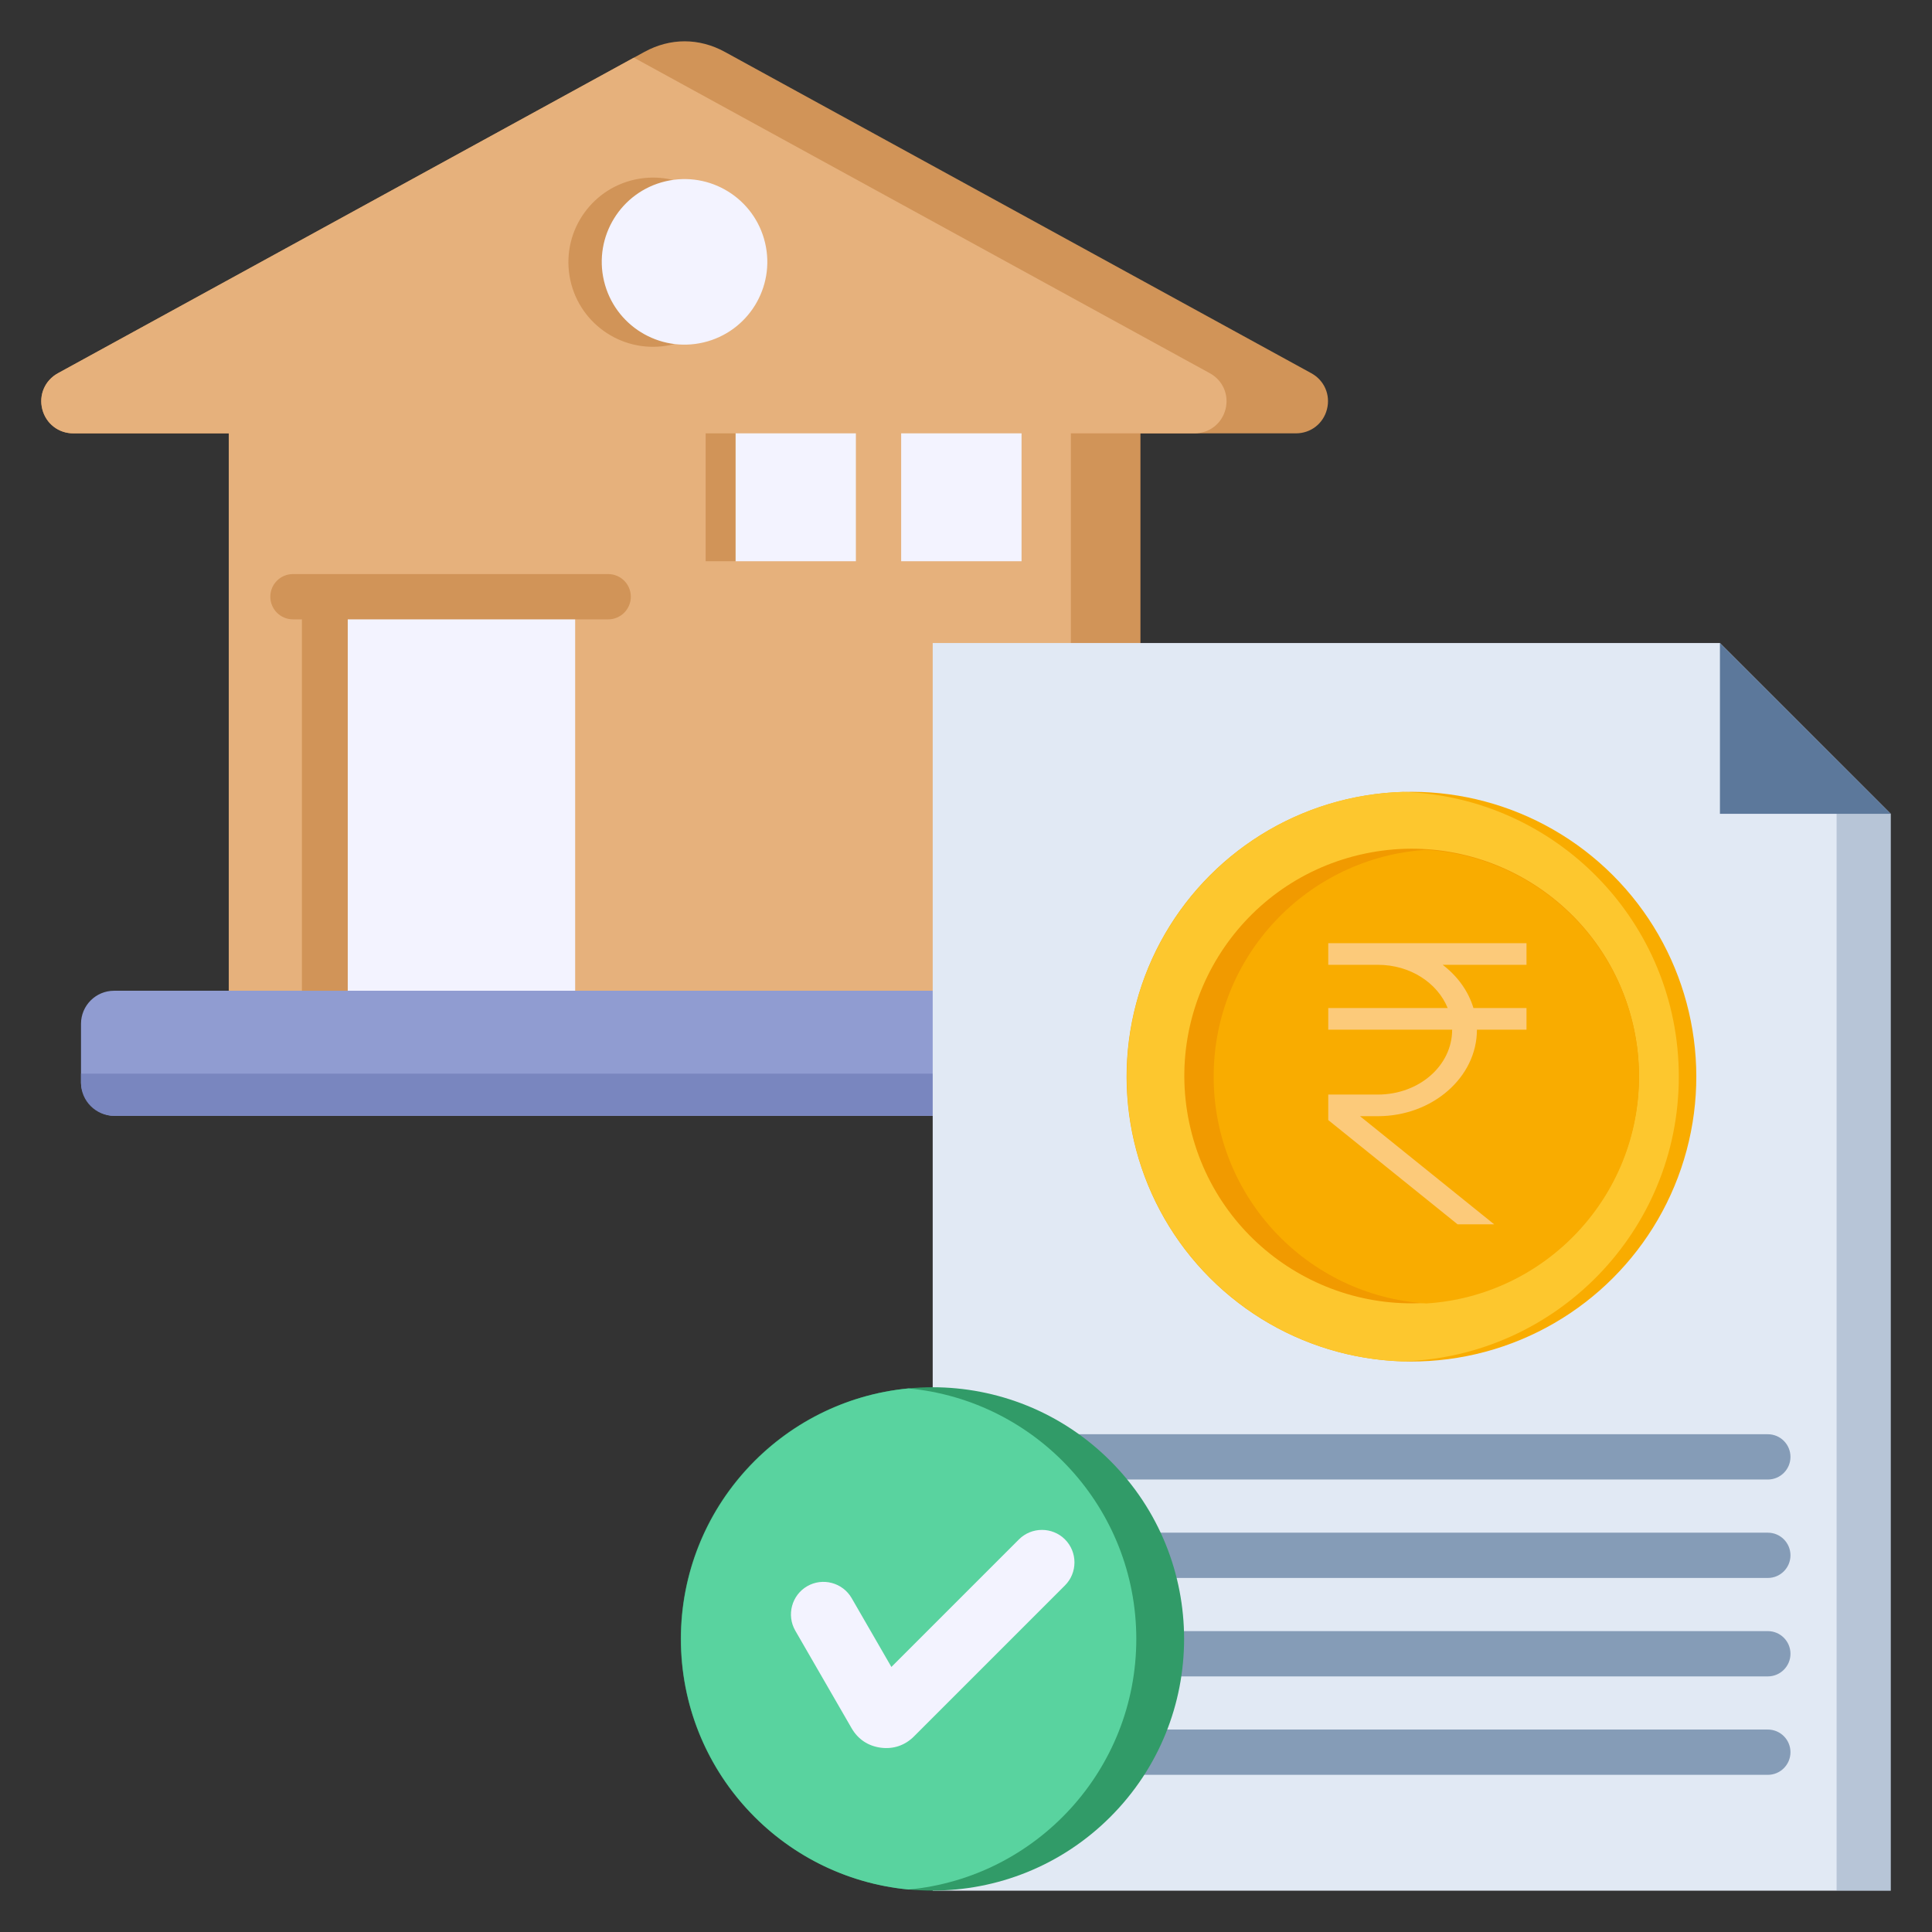 <?xml version="1.0" encoding="UTF-8" standalone="no"?>
<svg
   id="Layer_1"
   viewBox="0 0 512 512"
   data-name="Layer 1"
   version="1.1"
   sodipodi:docname="property.svg"
   inkscape:version="1.2 (dc2aedaf03, 2022-05-15)"
   xmlns:inkscape="http://www.inkscape.org/namespaces/inkscape"
   xmlns:sodipodi="http://sodipodi.sourceforge.net/DTD/sodipodi-0.dtd"
   xmlns="http://www.w3.org/2000/svg"
   xmlns:svg="http://www.w3.org/2000/svg">
  <rect x="0" y="0" width="512" height="512" fill="#333333" stroke="none"/>
  <defs
     id="defs18098" />
  <sodipodi:namedview
     id="namedview18096"
     pagecolor="#ffffff"
     bordercolor="#000000"
     borderopacity="0.25"
     inkscape:showpageshadow="2"
     inkscape:pageopacity="0.0"
     inkscape:pagecheckerboard="0"
     inkscape:deskcolor="#d1d1d1"
     showgrid="false"
     inkscape:zoom="1.5703125"
     inkscape:cx="233.07463"
     inkscape:cy="256.31841"
     inkscape:window-width="1920"
     inkscape:window-height="991"
     inkscape:window-x="-9"
     inkscape:window-y="-9"
     inkscape:window-maximized="1"
     inkscape:current-layer="Layer_1" />
  <path
     d="m302.229 114.842v180.863h-241.587v-180.863h-41.208c-3.929 0-7.249-2.577-8.223-6.383-.975-3.807.698-7.661 4.144-9.549l155.414-85.151c6.843-3.75 14.491-3.75 21.334 0l155.414 85.151c3.446 1.888 5.119 5.742 4.144 9.549-.974 3.806-4.294 6.383-8.223 6.383h-41.208z"
     fill="#d19458"
     fill-rule="evenodd"
     id="path18041" />
  <path
     d="m283.792 295.705h-223.15v-180.863h-41.208c-3.929 0-7.249-2.576-8.223-6.383-.975-3.807.699-7.662 4.145-9.549l152.636-83.629 152.637 83.63c3.446 1.888 5.119 5.742 4.144 9.549-.974 3.806-4.294 6.383-8.223 6.383h-32.758v180.863z"
     fill="#e6b17c"
     fill-rule="evenodd"
     id="path18043" />
  <path
     d="m92.15 158.135h60.274v104.424h-60.274z"
     fill="#f3f3ff"
     id="path18045" />
  <path
     d="m194.913 114.842h75.808v33.891h-75.808z"
     fill="#f3f3ff"
     id="path18047" />
  <path
     d="m226.817 112.331h12v38.914h-12z"
     fill="#e6b17c"
     id="path18049" />
  <path
     d="m77.636 164.135c-3.314 0-6-2.686-6-6s2.686-6 6-6h83.541c3.314 0 6 2.686 6 6s-2.686 6-6 6z"
     fill="#d19458"
     fill-rule="evenodd"
     id="path18051" />
  <circle
     cx="173.082"
     cy="69.459"
     fill="#d19458"
     r="22.422"
     transform="matrix(.987 -.16 .16 .987 -8.891 28.622)"
     id="circle18053" />
  <circle
     cx="181.436"
     cy="69.458"
     fill="#f3f3ff"
     r="21.939"
     transform="matrix(.973 -.23 .23 .973 -11.105 43.544)"
     id="circle18055" />
  <rect
     fill="#909cd1"
     height="33.147"
     rx="8.767"
     width="319.94"
     x="21.466"
     y="262.558"
     id="rect18057" />
  <path
     d="m320.088 284.528v-21.97h12.551c4.822 0 8.767 3.946 8.767 8.767v15.614c0 4.821-3.945 8.767-8.767 8.767h-302.407c-4.822 0-8.767-3.946-8.767-8.767v-2.41h298.623z"
     fill="#7986bf"
     fill-rule="evenodd"
     id="path18059" />
  <path
     d="m187.005 114.842h7.909v33.891h-7.909z"
     fill="#d19458"
     id="path18061" />
  <path
     d="m80.011 158.135h12.14v104.424h-12.14z"
     fill="#d19458"
     id="path18063" />
  <g
     fill-rule="evenodd"
     id="g18073">
    <path
       d="m247.176 170.409 208.626.001 45.262 45.261v285.382h-253.888z"
       fill="#cfe8ff"
       id="path18065"
       style="fill:#e1e9f4;fill-opacity:1" />
    <path
       d="m486.72 201.327 14.344 14.344v285.382h-14.344z"
       fill="#b6dbff"
       id="path18067"
       style="fill:#5c789b;fill-opacity:0.32" />
    <path
       d="m455.802 170.409 45.262 45.262h-45.262z"
       fill="#4eb1fc"
       id="path18069"
       style="fill:#5c789b;fill-opacity:1" />
    <path
       d="m279.747 444.262c-3.314 0-6-2.686-6-6s2.686-6 6-6h188.746c3.314 0 6 2.686 6 6s-2.686 6-6 6zm0-26.087c-3.314 0-6-2.686-6-6s2.686-6 6-6h188.746c3.314 0 6 2.686 6 6s-2.686 6-6 6zm0-26.087c-3.314 0-6-2.686-6-6s2.686-6 6-6h188.746c3.314 0 6 2.686 6 6s-2.686 6-6 6zm0 78.261c-3.314 0-6-2.686-6-6s2.686-6 6-6h188.746c3.314 0 6 2.686 6 6s-2.686 6-6 6z"
       fill="#7986bf"
       id="path18071"
       style="fill:#5c789b;fill-opacity:0.681" />
  </g>
  <circle
     cx="247.177"
     cy="434.348"
     fill="#2dd62d"
     r="66.705"
     transform="matrix(.707 -.707 .707 .707 -234.734 301.998)"
     id="circle18075"
     style="fill:#319b68;fill-opacity:1" />
  <path
     d="m240.801 500.749c-33.849-3.21-60.33-31.711-60.33-66.4s26.481-63.19 60.33-66.4c33.849 3.21 60.33 31.711 60.33 66.4s-26.481 63.19-60.33 66.4z"
     fill="#57ed57"
     fill-rule="evenodd"
     id="path18077"
     style="fill:#59d39f;fill-opacity:1" />
  <path
     d="m282.228 407.957c3.354 3.354 3.354 8.842 0 12.196l-40.016 40.016c-2.387 2.387-5.454 3.429-8.801 2.988s-6.04-2.24-7.728-5.164l-14.925-25.851c-2.372-4.108-.951-9.409 3.157-11.781s9.409-.952 11.781 3.157l10.532 18.242 33.804-33.804c3.354-3.354 8.842-3.354 12.196 0z"
     fill="#f3f3ff"
     fill-rule="evenodd"
     id="path18079" />
  <g
     id="g18093">
    <g
       id="g18089">
      <circle
         cx="374.121"
         cy="285.319"
         fill="#f9ac00"
         r="75.5"
         transform="matrix(.707 -.707 .707 .707 -92.174 348.111)"
         id="circle18081" />
      <path
         d="m371.762 360.779c-40.606-1.246-73.141-34.551-73.141-75.46s32.535-74.213 73.141-75.459c40.606 1.246 73.142 34.551 73.142 75.459s-32.536 74.214-73.142 75.46z"
         fill="#fdc72e"
         fill-rule="evenodd"
         id="path18083" />
      <circle
         cx="374.121"
         cy="285.319"
         fill="#f19a00"
         r="60.238"
         transform="matrix(.973 -.23 .23 .973 -55.545 93.588)"
         id="circle18085" />
      <path
         d="m377.995 225.209c31.462 1.998 56.363 28.144 56.363 60.11s-24.901 58.112-56.363 60.11c-31.462-1.998-56.363-28.144-56.363-60.11s24.901-58.112 56.363-60.11z"
         fill="#f9ac00"
         fill-rule="evenodd"
         id="path18087" />
    </g>
  </g>
  <path
     d="m 352.001,249.952 v 5.731 h 13.134 c 8.594,0 15.802,4.791 18.521,11.462 h -31.654 v 5.731 h 32.834 c 0,9.537 -8.773,17.193 -19.701,17.193 h -13.134 v 6.761 l 34.271,27.626 h 9.696 L 381.336,312.662 360.415,295.801 h 4.72 c 14.468,0 26.267,-10.298 26.267,-22.924 h 13.134 v -5.731 h -14.057 c -1.36,-4.522 -4.233,-8.462 -8.158,-11.462 h 22.215 v -5.731 z"
     id="path373"
     style="fill:#fcca7a;fill-opacity:1;stroke-width:6.135"
     sodipodi:nodetypes="ccsccccsccccccscccccccc" />
</svg>
